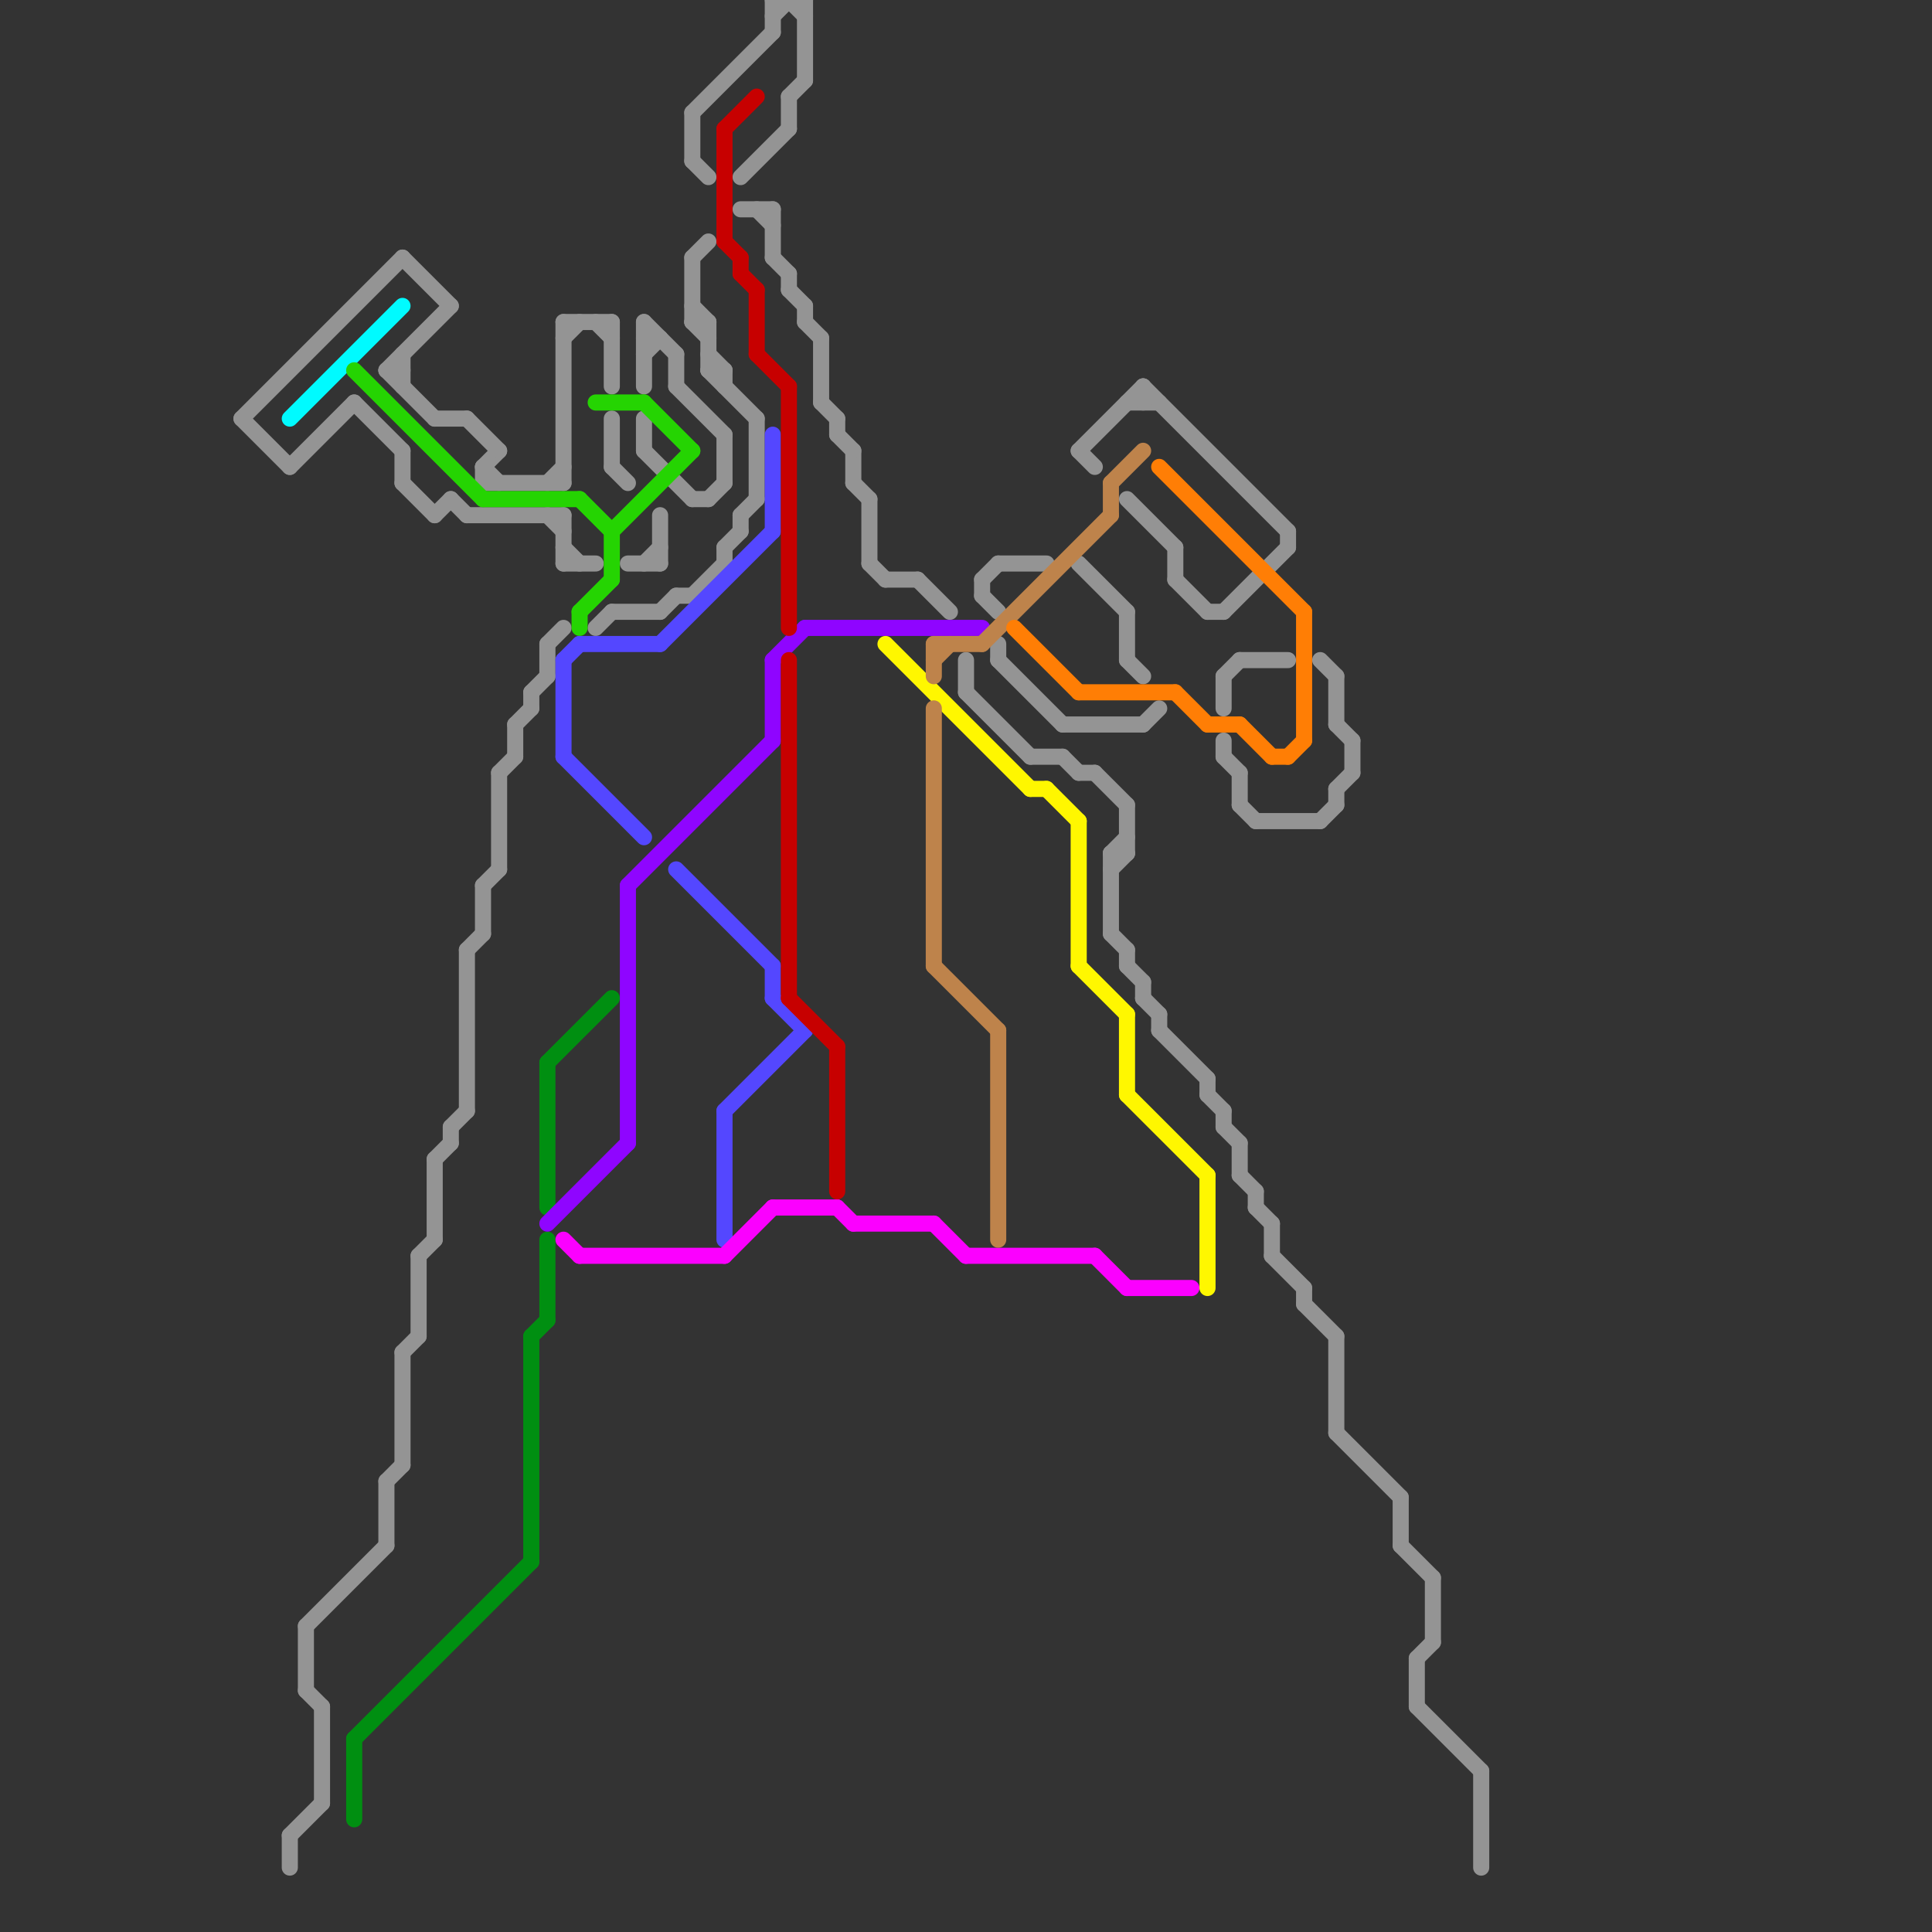 
<svg version="1.1" xmlns="http://www.w3.org/2000/svg" viewBox="0 0 120 120">
<rect x="0" y="0" width="120" height="120" fill="#333333" stroke="none"/>
<style>text { font: 1px Helvetica; font-weight: 600; white-space: pre; dominant-baseline: central; } line { stroke-width: 1; fill: none; stroke-linecap: round; stroke-linejoin: round; } .c0 { stroke: #949494 } .c1 { stroke: #00fbff } .c2 { stroke: #008f11 } .c3 { stroke: #25d402 } .c4 { stroke: #8f05ff } .c5 { stroke: #5447ff } .c6 { stroke: #fb00ff } .c7 { stroke: #c70000 } .c8 { stroke: #fff700 } .c9 { stroke: #be834b } .c10 { stroke: #ff7e05 } .w1 { stroke-width: 1; }</style><defs><g id="wm-xf"><circle r="1.2" fill="#000"/><circle r="0.9" fill="#fff"/><circle r="0.6" fill="#000"/><circle r="0.3" fill="#fff"/></g><g id="wm"><circle r="0.6" fill="#000"/><circle r="0.3" fill="#fff"/></g></defs><line class="c0 " x1="24" y1="23" x2="28" y2="19"/><line class="c0 " x1="25" y1="28" x2="25" y2="30"/><line class="c0 " x1="32" y1="45" x2="33" y2="44"/><line class="c0 " x1="41" y1="32" x2="41" y2="35"/><line class="c0 " x1="76" y1="42" x2="77" y2="41"/><line class="c0 " x1="37" y1="39" x2="38" y2="38"/><line class="c0 " x1="44" y1="23" x2="47" y2="26"/><line class="c0 " x1="40" y1="20" x2="42" y2="22"/><line class="c0 " x1="73" y1="36" x2="75" y2="38"/><line class="c0 " x1="67" y1="28" x2="68" y2="29"/><line class="c0 " x1="25" y1="16" x2="28" y2="19"/><line class="c0 " x1="67" y1="48" x2="68" y2="48"/><line class="c0 " x1="43" y1="37" x2="45" y2="35"/><line class="c0 " x1="46" y1="32" x2="47" y2="31"/><line class="c0 " x1="77" y1="48" x2="77" y2="50"/><line class="c0 " x1="32" y1="45" x2="32" y2="47"/><line class="c0 " x1="53" y1="28" x2="53" y2="30"/><line class="c0 " x1="28" y1="70" x2="28" y2="71"/><line class="c0 " x1="75" y1="38" x2="76" y2="38"/><line class="c0 " x1="26" y1="78" x2="26" y2="83"/><line class="c0 " x1="53" y1="30" x2="54" y2="31"/><line class="c0 " x1="46" y1="11" x2="49" y2="8"/><line class="c0 " x1="52" y1="26" x2="52" y2="27"/><line class="c0 " x1="30" y1="55" x2="30" y2="58"/><line class="c0 " x1="83" y1="49" x2="84" y2="48"/><line class="c0 " x1="83" y1="89" x2="87" y2="93"/><line class="c0 " x1="28" y1="70" x2="29" y2="69"/><line class="c0 " x1="48" y1="0" x2="48" y2="2"/><line class="c0 " x1="69" y1="53" x2="70" y2="53"/><line class="c0 " x1="49" y1="17" x2="49" y2="18"/><line class="c0 " x1="62" y1="40" x2="62" y2="41"/><line class="c0 " x1="27" y1="72" x2="28" y2="71"/><line class="c0 " x1="44" y1="20" x2="44" y2="23"/><line class="c0 " x1="33" y1="43" x2="34" y2="42"/><line class="c0 " x1="43" y1="19" x2="44" y2="20"/><line class="c0 " x1="52" y1="27" x2="53" y2="28"/><line class="c0 " x1="45" y1="34" x2="45" y2="35"/><line class="c0 " x1="51" y1="21" x2="51" y2="25"/><line class="c0 " x1="87" y1="93" x2="87" y2="96"/><line class="c0 " x1="44" y1="23" x2="45" y2="23"/><line class="c0 " x1="78" y1="74" x2="78" y2="75"/><line class="c0 " x1="44" y1="31" x2="45" y2="30"/><line class="c0 " x1="42" y1="37" x2="43" y2="37"/><line class="c0 " x1="81" y1="80" x2="81" y2="81"/><line class="c0 " x1="49" y1="18" x2="50" y2="19"/><line class="c0 " x1="38" y1="26" x2="38" y2="29"/><line class="c0 " x1="24" y1="92" x2="25" y2="91"/><line class="c0 " x1="49" y1="6" x2="50" y2="5"/><line class="c0 " x1="55" y1="36" x2="57" y2="36"/><line class="c0 " x1="35" y1="32" x2="35" y2="35"/><line class="c0 " x1="78" y1="75" x2="79" y2="76"/><line class="c0 " x1="38" y1="20" x2="38" y2="24"/><line class="c0 " x1="47" y1="26" x2="47" y2="31"/><line class="c0 " x1="76" y1="38" x2="80" y2="34"/><line class="c0 " x1="49" y1="0" x2="50" y2="1"/><line class="c0 " x1="19" y1="101" x2="19" y2="105"/><line class="c0 " x1="35" y1="20" x2="35" y2="30"/><line class="c0 " x1="70" y1="25" x2="72" y2="25"/><line class="c0 " x1="30" y1="29" x2="30" y2="30"/><line class="c0 " x1="28" y1="31" x2="29" y2="32"/><line class="c0 " x1="61" y1="37" x2="62" y2="38"/><line class="c0 " x1="39" y1="35" x2="41" y2="35"/><line class="c0 " x1="78" y1="51" x2="82" y2="51"/><line class="c0 " x1="72" y1="63" x2="72" y2="64"/><line class="c0 " x1="31" y1="48" x2="31" y2="54"/><line class="c0 " x1="61" y1="36" x2="62" y2="35"/><line class="c0 " x1="71" y1="62" x2="72" y2="63"/><line class="c0 " x1="43" y1="10" x2="44" y2="11"/><line class="c0 " x1="79" y1="78" x2="81" y2="80"/><line class="c0 " x1="25" y1="22" x2="25" y2="24"/><line class="c0 " x1="27" y1="26" x2="29" y2="26"/><line class="c0 " x1="29" y1="59" x2="30" y2="58"/><line class="c0 " x1="76" y1="42" x2="76" y2="44"/><line class="c0 " x1="40" y1="28" x2="43" y2="31"/><line class="c0 " x1="69" y1="53" x2="69" y2="58"/><line class="c0 " x1="76" y1="70" x2="77" y2="71"/><line class="c0 " x1="25" y1="84" x2="25" y2="91"/><line class="c0 " x1="49" y1="6" x2="49" y2="8"/><line class="c0 " x1="40" y1="20" x2="40" y2="24"/><line class="c0 " x1="69" y1="58" x2="70" y2="59"/><line class="c0 " x1="64" y1="47" x2="66" y2="47"/><line class="c0 " x1="83" y1="42" x2="83" y2="45"/><line class="c0 " x1="30" y1="30" x2="35" y2="30"/><line class="c0 " x1="75" y1="68" x2="76" y2="69"/><line class="c0 " x1="84" y1="46" x2="84" y2="48"/><line class="c0 " x1="70" y1="41" x2="71" y2="42"/><line class="c0 " x1="83" y1="83" x2="83" y2="89"/><line class="c0 " x1="34" y1="32" x2="35" y2="33"/><line class="c0 " x1="50" y1="20" x2="51" y2="21"/><line class="c0 " x1="35" y1="35" x2="37" y2="35"/><line class="c0 " x1="82" y1="51" x2="83" y2="50"/><line class="c0 " x1="50" y1="19" x2="50" y2="20"/><line class="c0 " x1="70" y1="31" x2="73" y2="34"/><line class="c0 " x1="88" y1="103" x2="88" y2="106"/><line class="c0 " x1="69" y1="53" x2="70" y2="52"/><line class="c0 " x1="54" y1="31" x2="54" y2="35"/><line class="c0 " x1="35" y1="21" x2="36" y2="20"/><line class="c0 " x1="43" y1="16" x2="44" y2="15"/><line class="c0 " x1="27" y1="32" x2="28" y2="31"/><line class="c0 " x1="48" y1="16" x2="49" y2="17"/><line class="c0 " x1="77" y1="41" x2="80" y2="41"/><line class="c0 " x1="45" y1="23" x2="45" y2="24"/><line class="c0 " x1="34" y1="40" x2="35" y2="39"/><line class="c0 " x1="76" y1="47" x2="77" y2="48"/><line class="c0 " x1="48" y1="1" x2="49" y2="0"/><line class="c0 " x1="76" y1="46" x2="76" y2="47"/><line class="c0 " x1="67" y1="28" x2="71" y2="24"/><line class="c0 " x1="30" y1="55" x2="31" y2="54"/><line class="c0 " x1="29" y1="59" x2="29" y2="69"/><line class="c0 " x1="80" y1="33" x2="80" y2="34"/><line class="c0 " x1="47" y1="13" x2="48" y2="14"/><line class="c0 " x1="75" y1="67" x2="75" y2="68"/><line class="c0 " x1="77" y1="71" x2="77" y2="73"/><line class="c0 " x1="43" y1="20" x2="44" y2="21"/><line class="c0 " x1="18" y1="114" x2="20" y2="112"/><line class="c0 " x1="48" y1="13" x2="48" y2="16"/><line class="c0 " x1="41" y1="38" x2="42" y2="37"/><line class="c0 " x1="22" y1="25" x2="25" y2="28"/><line class="c0 " x1="40" y1="35" x2="41" y2="34"/><line class="c0 " x1="30" y1="29" x2="31" y2="28"/><line class="c0 " x1="62" y1="41" x2="66" y2="45"/><line class="c0 " x1="71" y1="45" x2="72" y2="44"/><line class="c0 " x1="70" y1="50" x2="70" y2="53"/><line class="c0 " x1="43" y1="7" x2="48" y2="2"/><line class="c0 " x1="72" y1="64" x2="75" y2="67"/><line class="c0 " x1="69" y1="54" x2="70" y2="53"/><line class="c0 " x1="24" y1="92" x2="24" y2="96"/><line class="c0 " x1="34" y1="40" x2="34" y2="42"/><line class="c0 " x1="62" y1="35" x2="65" y2="35"/><line class="c0 " x1="45" y1="27" x2="45" y2="30"/><line class="c0 " x1="42" y1="22" x2="42" y2="24"/><line class="c0 " x1="43" y1="16" x2="43" y2="20"/><line class="c0 " x1="70" y1="59" x2="70" y2="60"/><line class="c0 " x1="25" y1="84" x2="26" y2="83"/><line class="c0 " x1="77" y1="50" x2="78" y2="51"/><line class="c0 " x1="60" y1="43" x2="64" y2="47"/><line class="c0 " x1="67" y1="35" x2="70" y2="38"/><line class="c0 " x1="19" y1="105" x2="20" y2="106"/><line class="c0 " x1="46" y1="32" x2="46" y2="33"/><line class="c0 " x1="30" y1="29" x2="31" y2="30"/><line class="c0 " x1="88" y1="103" x2="89" y2="102"/><line class="c0 " x1="19" y1="101" x2="24" y2="96"/><line class="c0 " x1="44" y1="22" x2="45" y2="23"/><line class="c0 " x1="35" y1="34" x2="36" y2="35"/><line class="c0 " x1="40" y1="21" x2="41" y2="21"/><line class="c0 " x1="54" y1="35" x2="55" y2="36"/><line class="c0 " x1="18" y1="114" x2="18" y2="116"/><line class="c0 " x1="45" y1="34" x2="46" y2="33"/><line class="c0 " x1="71" y1="61" x2="71" y2="62"/><line class="c0 " x1="51" y1="25" x2="52" y2="26"/><line class="c0 " x1="18" y1="29" x2="22" y2="25"/><line class="c0 " x1="38" y1="29" x2="39" y2="30"/><line class="c0 " x1="57" y1="36" x2="59" y2="38"/><line class="c0 " x1="50" y1="0" x2="50" y2="5"/><line class="c0 " x1="27" y1="72" x2="27" y2="77"/><line class="c0 " x1="24" y1="23" x2="27" y2="26"/><line class="c0 " x1="25" y1="30" x2="27" y2="32"/><line class="c0 " x1="35" y1="20" x2="38" y2="20"/><line class="c0 " x1="61" y1="36" x2="61" y2="37"/><line class="c0 " x1="43" y1="31" x2="44" y2="31"/><line class="c0 " x1="66" y1="47" x2="67" y2="48"/><line class="c0 " x1="71" y1="24" x2="80" y2="33"/><line class="c0 " x1="48" y1="0" x2="50" y2="0"/><line class="c0 " x1="88" y1="106" x2="92" y2="110"/><line class="c0 " x1="43" y1="7" x2="43" y2="10"/><line class="c0 " x1="31" y1="48" x2="32" y2="47"/><line class="c0 " x1="33" y1="43" x2="33" y2="44"/><line class="c0 " x1="76" y1="69" x2="76" y2="70"/><line class="c0 " x1="68" y1="48" x2="70" y2="50"/><line class="c0 " x1="26" y1="78" x2="27" y2="77"/><line class="c0 " x1="83" y1="49" x2="83" y2="50"/><line class="c0 " x1="29" y1="26" x2="31" y2="28"/><line class="c0 " x1="81" y1="81" x2="83" y2="83"/><line class="c0 " x1="34" y1="30" x2="35" y2="29"/><line class="c0 " x1="37" y1="20" x2="38" y2="21"/><line class="c0 " x1="70" y1="60" x2="71" y2="61"/><line class="c0 " x1="40" y1="26" x2="40" y2="28"/><line class="c0 " x1="42" y1="24" x2="45" y2="27"/><line class="c0 " x1="70" y1="38" x2="70" y2="41"/><line class="c0 " x1="40" y1="22" x2="41" y2="21"/><line class="c0 " x1="77" y1="73" x2="78" y2="74"/><line class="c0 " x1="83" y1="45" x2="84" y2="46"/><line class="c0 " x1="60" y1="41" x2="60" y2="43"/><line class="c0 " x1="92" y1="110" x2="92" y2="116"/><line class="c0 " x1="66" y1="45" x2="71" y2="45"/><line class="c0 " x1="89" y1="98" x2="89" y2="102"/><line class="c0 " x1="20" y1="106" x2="20" y2="112"/><line class="c0 " x1="82" y1="41" x2="83" y2="42"/><line class="c0 " x1="43" y1="20" x2="44" y2="20"/><line class="c0 " x1="87" y1="96" x2="89" y2="98"/><line class="c0 " x1="38" y1="38" x2="41" y2="38"/><line class="c0 " x1="29" y1="32" x2="35" y2="32"/><line class="c0 " x1="71" y1="24" x2="71" y2="25"/><line class="c0 " x1="46" y1="13" x2="48" y2="13"/><line class="c0 " x1="79" y1="76" x2="79" y2="78"/><line class="c0 " x1="15" y1="26" x2="18" y2="29"/><line class="c0 " x1="73" y1="34" x2="73" y2="36"/><line class="c0 " x1="24" y1="23" x2="25" y2="23"/><line class="c0 " x1="15" y1="26" x2="25" y2="16"/><line class="c1 " x1="18" y1="26" x2="25" y2="19"/><line class="c2 " x1="22" y1="108" x2="22" y2="113"/><line class="c2 " x1="33" y1="83" x2="34" y2="82"/><line class="c2 " x1="34" y1="77" x2="34" y2="82"/><line class="c2 " x1="33" y1="83" x2="33" y2="97"/><line class="c2 " x1="22" y1="108" x2="33" y2="97"/><line class="c2 " x1="34" y1="66" x2="34" y2="75"/><line class="c2 " x1="34" y1="66" x2="38" y2="62"/><line class="c3 " x1="30" y1="31" x2="36" y2="31"/><line class="c3 " x1="40" y1="25" x2="43" y2="28"/><line class="c3 " x1="38" y1="33" x2="43" y2="28"/><line class="c3 " x1="36" y1="31" x2="38" y2="33"/><line class="c3 " x1="38" y1="33" x2="38" y2="36"/><line class="c3 " x1="36" y1="38" x2="36" y2="39"/><line class="c3 " x1="36" y1="38" x2="38" y2="36"/><line class="c3 " x1="37" y1="25" x2="40" y2="25"/><line class="c3 " x1="22" y1="23" x2="30" y2="31"/><line class="c4 " x1="39" y1="55" x2="48" y2="46"/><line class="c4 " x1="34" y1="76" x2="39" y2="71"/><line class="c4 " x1="48" y1="41" x2="48" y2="46"/><line class="c4 " x1="39" y1="55" x2="39" y2="71"/><line class="c4 " x1="48" y1="41" x2="50" y2="39"/><line class="c4 " x1="50" y1="39" x2="61" y2="39"/><line class="c5 " x1="35" y1="47" x2="40" y2="52"/><line class="c5 " x1="42" y1="54" x2="48" y2="60"/><line class="c5 " x1="48" y1="62" x2="50" y2="64"/><line class="c5 " x1="36" y1="40" x2="41" y2="40"/><line class="c5 " x1="48" y1="60" x2="48" y2="62"/><line class="c5 " x1="41" y1="40" x2="48" y2="33"/><line class="c5 " x1="48" y1="27" x2="48" y2="33"/><line class="c5 " x1="35" y1="41" x2="36" y2="40"/><line class="c5 " x1="45" y1="69" x2="50" y2="64"/><line class="c5 " x1="45" y1="69" x2="45" y2="77"/><line class="c5 " x1="35" y1="41" x2="35" y2="47"/><line class="c6 " x1="35" y1="77" x2="36" y2="78"/><line class="c6 " x1="53" y1="76" x2="58" y2="76"/><line class="c6 " x1="52" y1="75" x2="53" y2="76"/><line class="c6 " x1="68" y1="78" x2="70" y2="80"/><line class="c6 " x1="36" y1="78" x2="45" y2="78"/><line class="c6 " x1="58" y1="76" x2="60" y2="78"/><line class="c6 " x1="48" y1="75" x2="52" y2="75"/><line class="c6 " x1="70" y1="80" x2="74" y2="80"/><line class="c6 " x1="60" y1="78" x2="68" y2="78"/><line class="c6 " x1="45" y1="78" x2="48" y2="75"/><line class="c7 " x1="47" y1="22" x2="49" y2="24"/><line class="c7 " x1="46" y1="17" x2="47" y2="18"/><line class="c7 " x1="49" y1="62" x2="52" y2="65"/><line class="c7 " x1="45" y1="8" x2="45" y2="15"/><line class="c7 " x1="52" y1="65" x2="52" y2="74"/><line class="c7 " x1="46" y1="16" x2="46" y2="17"/><line class="c7 " x1="45" y1="15" x2="46" y2="16"/><line class="c7 " x1="49" y1="41" x2="49" y2="62"/><line class="c7 " x1="47" y1="18" x2="47" y2="22"/><line class="c7 " x1="49" y1="24" x2="49" y2="39"/><line class="c7 " x1="45" y1="8" x2="47" y2="6"/><line class="c8 " x1="70" y1="63" x2="70" y2="68"/><line class="c8 " x1="67" y1="51" x2="67" y2="60"/><line class="c8 " x1="65" y1="49" x2="67" y2="51"/><line class="c8 " x1="75" y1="73" x2="75" y2="80"/><line class="c8 " x1="67" y1="60" x2="70" y2="63"/><line class="c8 " x1="64" y1="49" x2="65" y2="49"/><line class="c8 " x1="55" y1="40" x2="64" y2="49"/><line class="c8 " x1="70" y1="68" x2="75" y2="73"/><line class="c9 " x1="58" y1="40" x2="61" y2="40"/><line class="c9 " x1="58" y1="44" x2="58" y2="60"/><line class="c9 " x1="58" y1="41" x2="59" y2="40"/><line class="c9 " x1="58" y1="40" x2="58" y2="42"/><line class="c9 " x1="69" y1="30" x2="69" y2="32"/><line class="c9 " x1="69" y1="30" x2="71" y2="28"/><line class="c9 " x1="61" y1="40" x2="69" y2="32"/><line class="c9 " x1="58" y1="60" x2="62" y2="64"/><line class="c9 " x1="62" y1="64" x2="62" y2="77"/><line class="c10 " x1="80" y1="47" x2="81" y2="46"/><line class="c10 " x1="81" y1="38" x2="81" y2="46"/><line class="c10 " x1="67" y1="43" x2="73" y2="43"/><line class="c10 " x1="75" y1="45" x2="77" y2="45"/><line class="c10 " x1="63" y1="39" x2="67" y2="43"/><line class="c10 " x1="72" y1="29" x2="81" y2="38"/><line class="c10 " x1="79" y1="47" x2="80" y2="47"/><line class="c10 " x1="73" y1="43" x2="75" y2="45"/><line class="c10 " x1="77" y1="45" x2="79" y2="47"/>
</svg>
